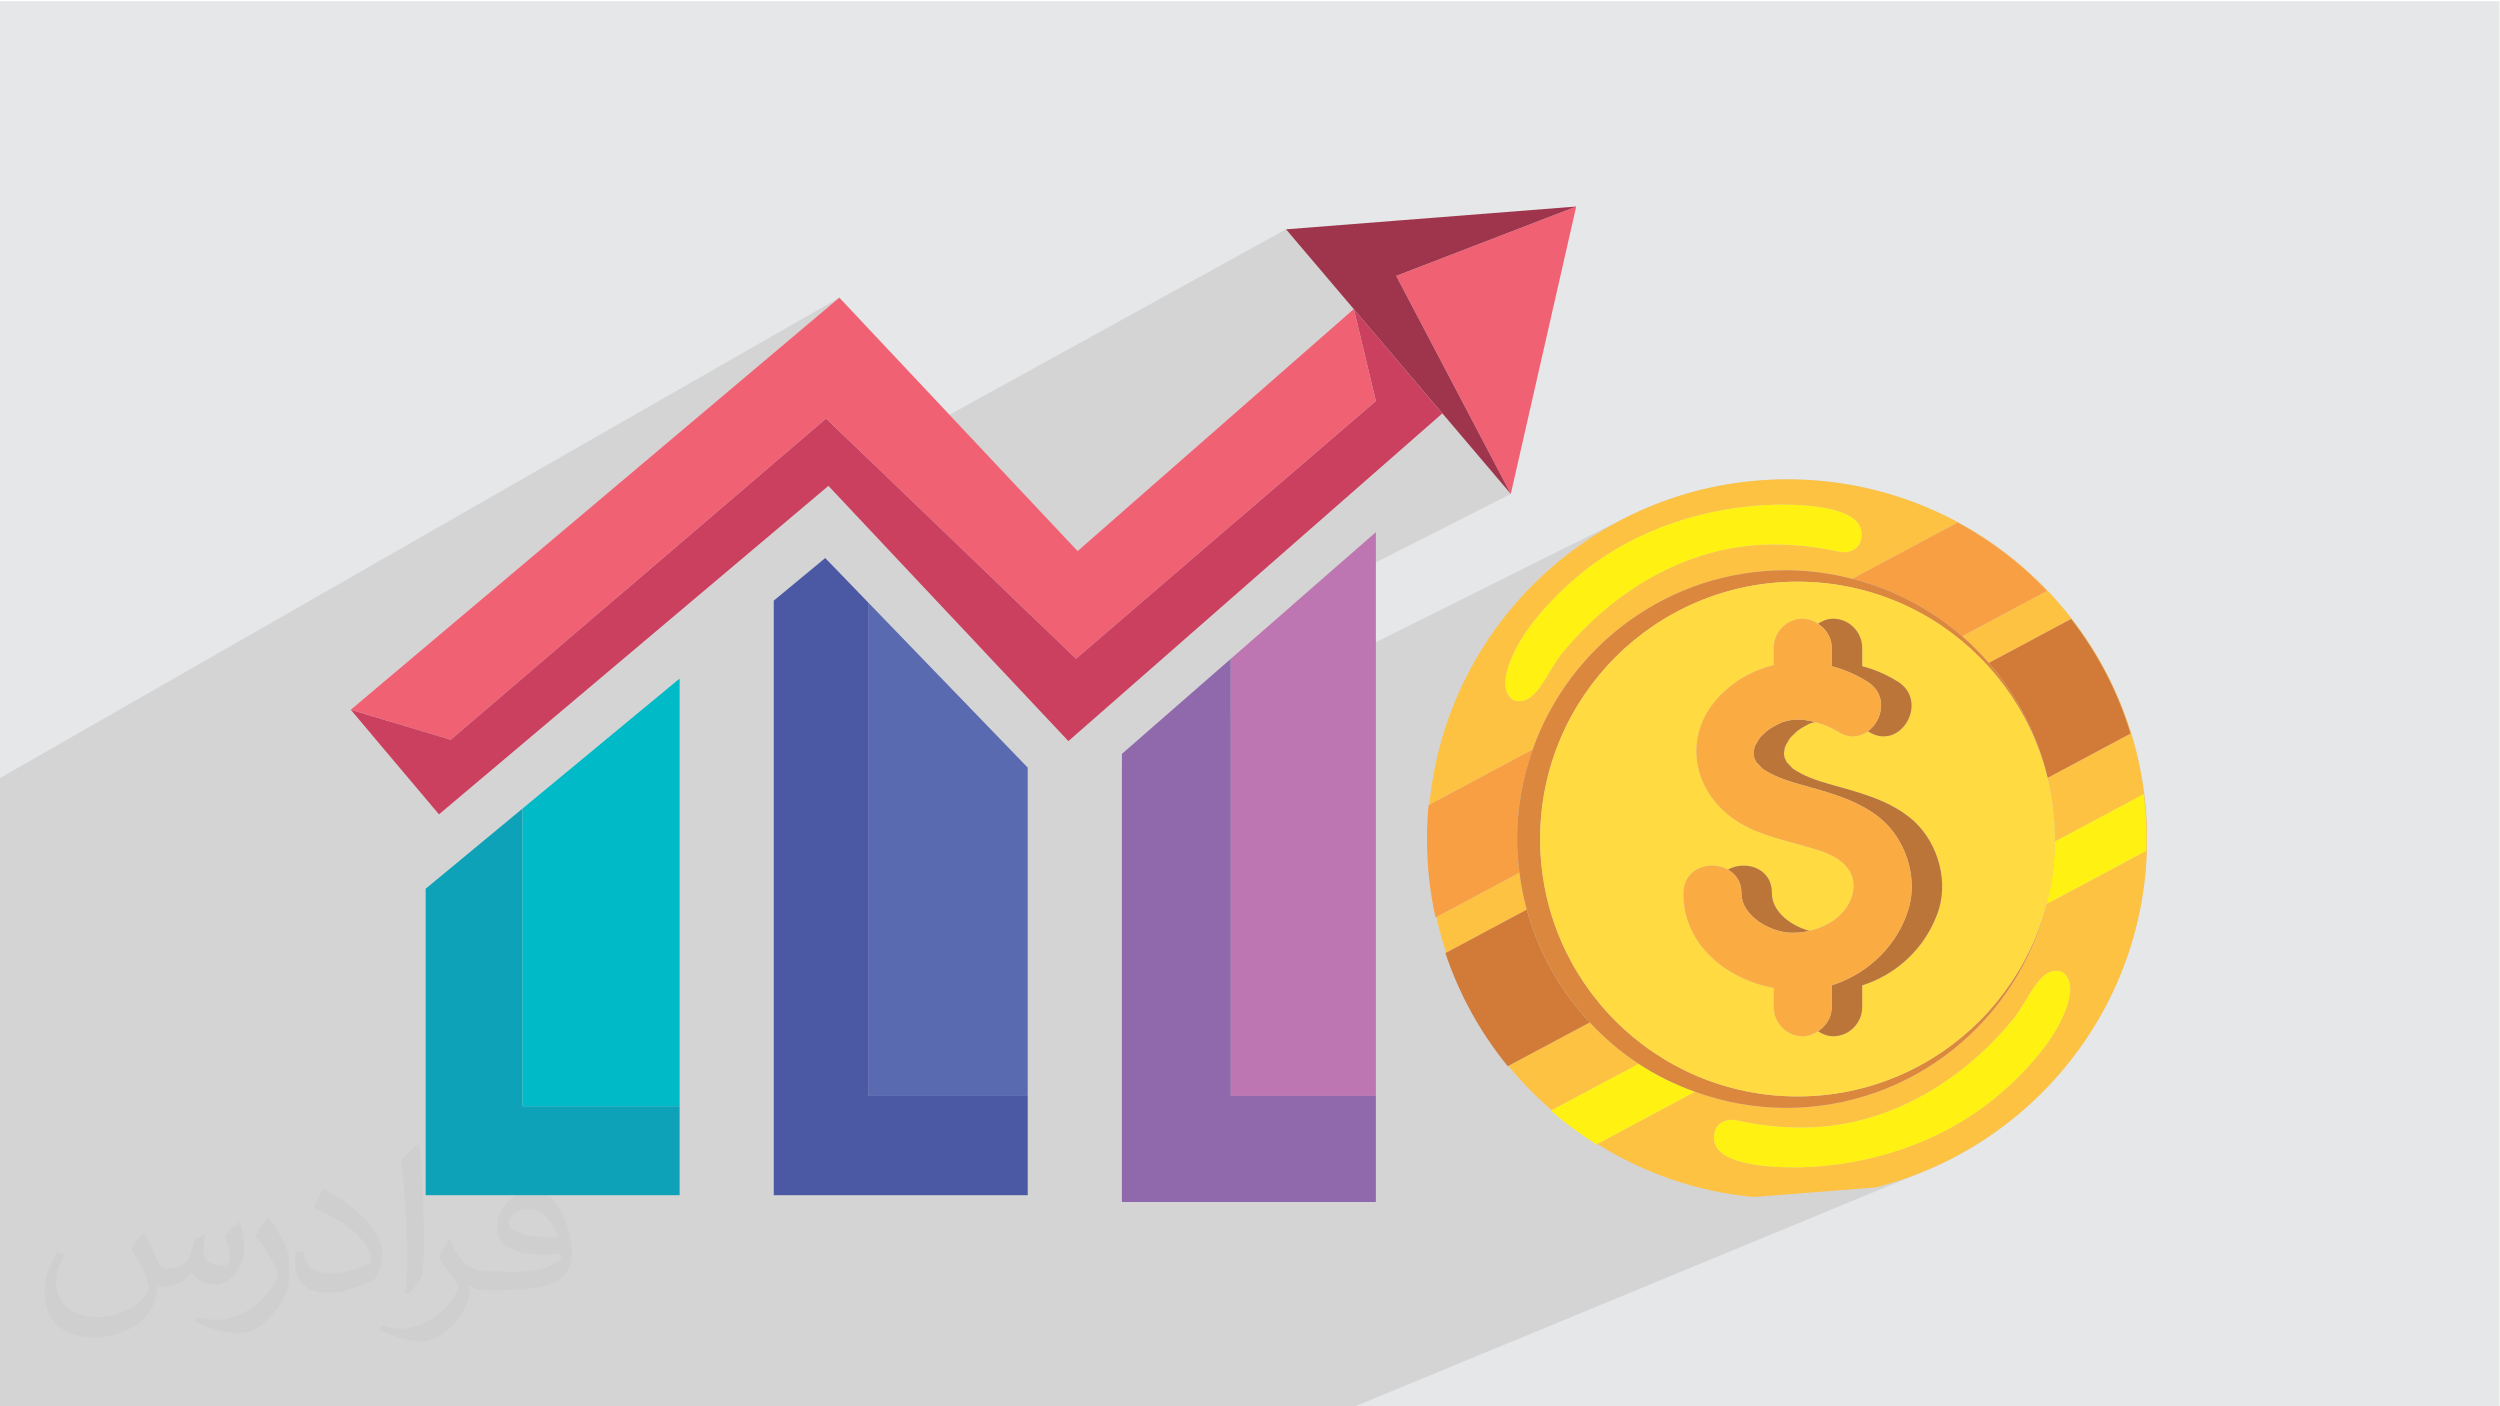 <?xml version="1.0" encoding="UTF-8"?>
<!DOCTYPE svg PUBLIC "-//W3C//DTD SVG 1.1//EN" "http://www.w3.org/Graphics/SVG/1.1/DTD/svg11.dtd">
<!-- Creator: CorelDRAW -->
<svg xmlns="http://www.w3.org/2000/svg" xml:space="preserve" width="3.703in" height="2.083in" version="1.1" style="shape-rendering:geometricPrecision; text-rendering:geometricPrecision; image-rendering:optimizeQuality; fill-rule:evenodd; clip-rule:evenodd"
viewBox="0 0 3703.33 2083.33"
 xmlns:xlink="http://www.w3.org/1999/xlink"
 xmlns:xodm="http://www.corel.com/coreldraw/odm/2003">
 <defs>
  <style type="text/css">
   <![CDATA[
    .fil0 {fill:#E6E7E8}
    .fil5 {fill:#FFF212;fill-rule:nonzero}
    .fil8 {fill:#FFDA40;fill-rule:nonzero}
    .fil3 {fill:#FEC242;fill-rule:nonzero}
    .fil10 {fill:#FAAC43;fill-rule:nonzero}
    .fil4 {fill:#F89F43;fill-rule:nonzero}
    .fil7 {fill:#DB873E;fill-rule:nonzero}
    .fil9 {fill:#BB7538;fill-rule:nonzero}
    .fil6 {fill:#D27A38;fill-rule:nonzero}
    .fil16 {fill:#F06273;fill-rule:nonzero}
    .fil17 {fill:#CC405F;fill-rule:nonzero}
    .fil18 {fill:#9F354C;fill-rule:nonzero}
    .fil11 {fill:#BD76B1;fill-rule:nonzero}
    .fil12 {fill:#9069AC;fill-rule:nonzero}
    .fil19 {fill:#00BAC7;fill-rule:nonzero}
    .fil14 {fill:#596AB0;fill-rule:nonzero}
    .fil13 {fill:#0DA2B8;fill-rule:nonzero}
    .fil15 {fill:#4B58A4;fill-rule:nonzero}
    .fil2 {fill:#373435;fill-opacity:0.031}
    .fil1 {fill:#373435;fill-opacity:0.102}
   ]]>
  </style>
 </defs>
 <g id="Layer_x0020_1">
  <polygon class="fil0" points="-2.67,1.74 3702.66,1.74 3702.66,2084.93 -2.67,2084.93 "/>
  <polygon class="fil1" points="1305.52,2084.93 1305.52,2084.93 1291.57,2084.93 1291.19,2084.93 1273.22,2084.93 1265.17,2084.93 1258.66,2084.93 1214.52,2084.93 1148.14,2084.93 1140.55,2084.93 1140.27,2084.93 1139.98,2084.93 1139.69,2084.93 1139.4,2084.93 1139.12,2084.93 1138.82,2084.93 1138.54,2084.93 1138.25,2084.93 1137.96,2084.93 1137.7,2084.93 1137.67,2084.93 1137.38,2084.93 1137.09,2084.93 1136.8,2084.93 1136.51,2084.93 1136.23,2084.93 1135.94,2084.93 1135.66,2084.93 1135.37,2084.93 1135.07,2084.93 1134.84,2084.93 1134.79,2084.93 1134.5,2084.93 1134.5,2084.93 1134.21,2084.93 1133.92,2084.93 1133.63,2084.93 1133.34,2084.93 1133.06,2084.93 1133.06,2084.93 1132.76,2084.93 1132.48,2084.93 1132.19,2084.93 1131.98,2084.93 1131.9,2084.93 1131.61,2084.93 1131.33,2084.93 1131.03,2084.93 1131.03,2084.93 1130.75,2084.93 1130.46,2084.93 1130.17,2084.93 1130.17,2084.93 1129.88,2084.93 1129.59,2084.93 1129.59,2084.93 1129.3,2084.93 1129.13,2084.93 1129.01,2084.93 1129.01,2084.93 1128.73,2084.93 1128.44,2084.93 1128.15,2084.93 1128.15,2084.93 1127.86,2084.93 1127.57,2084.93 1127.28,2084.93 1127,2084.93 1126.7,2084.93 1126.42,2084.93 1126.26,2084.93 1126.13,2084.93 1125.84,2084.93 1125.27,2084.93 1124.97,2084.93 1124.68,2084.93 1124.4,2084.93 1124.11,2084.93 1123.53,2084.93 1123.4,2084.93 1123.24,2084.93 1122.96,2084.93 1122.66,2084.93 1122.37,2084.93 1122.09,2084.93 1120.07,2084.93 1119.85,2084.93 1119.63,2084.93 1119.4,2084.93 1119.17,2084.93 1118.94,2084.93 1118.71,2084.93 1118.49,2084.93 1118.48,2084.93 1117.81,2084.93 1117.67,2084.93 1117.58,2084.93 1117.35,2084.93 1117.35,2084.93 1117.12,2084.93 1116.9,2084.93 1116.67,2084.93 1116.44,2084.93 1116.22,2084.93 1115.99,2084.93 1115.98,2084.93 1115.76,2084.93 1115.54,2084.93 1115.31,2084.93 1115.08,2084.93 1114.85,2084.93 1114.85,2084.93 1114.8,2084.93 1114.63,2084.93 1114.62,2084.93 1114.4,2084.93 1114.17,2084.93 1113.95,2084.93 1113.72,2084.93 1113.5,2084.93 1113.27,2084.93 1113.04,2084.93 1112.81,2084.93 1112.59,2084.93 1112.35,2084.93 1112.12,2084.93 1111.94,2084.93 1111.91,2084.93 1111.67,2084.93 1111.22,2084.93 1110.76,2084.93 1110.54,2084.93 1110.31,2084.93 1110.08,2084.93 1109.63,2084.93 1109.4,2084.93 1109.18,2084.93 1109.08,2084.93 1108.95,2084.93 1108.72,2084.93 1108.49,2084.93 1108.26,2084.93 1108.03,2084.93 1107.81,2084.93 1107.59,2084.93 1107.36,2084.93 1107.13,2084.93 1107.13,2084.93 1106.9,2084.93 1106.68,2084.93 1106.44,2084.93 1106.44,2084.93 1106.22,2084.93 1106.21,2084.93 1106,2084.93 1105.76,2084.93 1105.54,2084.93 1095.68,2084.93 1095.1,2084.93 1095.02,2084.93 1077.37,2084.93 1036.55,2084.93 983.08,2084.93 982.24,2084.93 981.85,2084.93 981.44,2084.93 981.05,2084.93 980.65,2084.93 980.25,2084.93 979.85,2084.93 979.67,2084.93 979.45,2084.93 979.05,2084.93 978.65,2084.93 978.25,2084.93 977.85,2084.93 977.45,2084.93 977.06,2084.93 976.79,2084.93 976.65,2084.93 976.25,2084.93 975.85,2084.93 975.45,2084.93 975.06,2084.93 974.65,2084.93 974.25,2084.93 973.91,2084.93 973.85,2084.93 973.46,2084.93 973.05,2084.93 972.65,2084.93 972.26,2084.93 971.86,2084.93 971.06,2084.93 971.04,2084.93 970.66,2084.93 970.26,2084.93 969.85,2084.93 969.46,2084.93 969.06,2084.93 968.65,2084.93 968.26,2084.93 968.17,2084.93 967.86,2084.93 967.46,2084.93 967.06,2084.93 966.67,2084.93 966.26,2084.93 965.87,2084.93 965.46,2084.93 965.3,2084.93 965.07,2084.93 964.66,2084.93 964.27,2084.93 963.87,2084.93 963.47,2084.93 963.07,2084.93 962.67,2084.93 962.42,2084.93 962.27,2084.93 961.87,2084.93 961.47,2084.93 961.07,2084.93 960.67,2084.93 960.27,2084.93 959.88,2084.93 959.55,2084.93 959.47,2084.93 959.07,2084.93 958.68,2084.93 958.27,2084.93 957.88,2084.93 957.49,2084.93 957.07,2084.93 956.68,2084.93 871.53,2084.93 829.8,2084.93 817.62,2084.93 807.75,2084.93 807.49,2084.93 766.93,2084.93 692.45,2084.93 677.47,2084.93 677.33,2084.93 642.43,2084.93 605.03,2084.93 604.35,2084.93 602.75,2084.93 569.81,2084.93 569.49,2084.93 566.98,2084.93 563.46,2084.93 563.28,2084.93 557.04,2084.93 554.62,2084.93 547.14,2084.93 512.11,2084.93 509.26,2084.93 500,2084.93 474.33,2084.93 466.74,2084.93 451.49,2084.93 342.56,2084.93 336,2084.93 323.26,2084.93 311.11,2084.93 303.92,2084.93 266.15,2084.93 258.65,2084.93 257.67,2084.93 247.2,2084.93 247.04,2084.93 231.57,2084.93 219.49,2084.93 186.37,2084.93 115.1,2084.93 105.59,2084.93 94.22,2084.93 84.84,2084.93 79.03,2084.93 41.52,2084.93 10.25,2084.93 -0.24,2084.93 -2.67,2084.93 -2.67,2079.91 -2.67,2072.95 -2.67,2056.46 -2.67,2045.33 -2.67,2019.49 -2.67,2009.48 -2.67,2000.38 -2.67,1968.95 -2.67,1949.64 -2.67,1898.46 -2.67,1898.05 -2.67,1869.22 -2.67,1831.32 -2.67,1726.13 -2.67,1658.53 -2.67,1650.55 -2.67,1556.32 -2.67,1547.06 -2.67,1537.51 -2.67,1510.31 -2.67,1490.57 -2.67,1396.68 -2.67,1390.78 -2.67,1341.43 -2.67,1214.89 -2.67,1175.24 -2.67,1175.23 -2.67,1162.67 -2.67,1162.45 -2.67,1154.07 1243.26,440.92 1208.93,469.87 1208.06,470.6 1156.96,513.7 1156.96,513.71 998.58,647.3 519.45,1051.43 549.22,1086.72 1905.02,339.72 2005.34,457.85 1596.23,816.35 1410.1,914.39 1458.23,965.58 2136.63,612.41 2238.01,731.73 1915.21,895.6 1823.22,975.9 1661.91,1116.73 1661.91,1138.96 2407.05,767.41 2429.01,756.89 2451.51,747.37 2474.53,738.86 2498.03,731.39 2521.99,725 2546.38,719.7 2571.17,715.54 2596.34,712.53 2621.85,710.7 2647.68,710.09 2675.1,710.78 2702.17,712.84 2728.83,716.22 2755.07,720.91 2780.85,726.86 2806.14,734.04 2830.9,742.42 2855.1,751.96 2878.7,762.63 2901.68,774.4 2923.99,787.22 2945.61,801.09 2966.5,815.94 2986.63,831.76 3005.97,848.51 3024.47,866.15 3042.12,884.66 3058.87,903.99 3074.69,924.12 3089.54,945.01 3103.4,966.63 3116.23,988.94 3128,1011.92 3138.67,1035.52 3148.21,1059.72 3156.59,1084.48 3163.77,1109.77 3169.72,1135.55 3174.41,1161.79 3177.79,1188.46 3179.85,1215.52 3180.54,1242.94 3180.04,1266.19 3178.56,1289.17 3176.12,1311.87 3172.73,1334.28 3168.42,1356.37 3163.2,1378.13 3157.11,1399.52 3150.15,1420.54 3142.36,1441.15 3133.74,1461.35 3124.33,1481.11 3114.13,1500.41 3103.18,1519.24 3091.48,1537.56 3079.07,1555.37 3065.97,1572.63 3052.18,1589.33 3037.74,1605.46 3022.66,1620.99 3006.97,1635.9 2990.68,1650.17 2973.81,1663.77 2956.39,1676.7 2938.44,1688.93 2919.98,1700.43 2901.02,1711.2 2881.58,1721.2 2861.7,1730.43 2841.38,1738.85 2003.62,2084.93 1990.14,2084.93 1901.57,2084.93 1851.82,2084.93 1818.75,2084.93 1756.67,2084.93 1679.24,2084.93 1629.76,2084.93 1604.56,2084.93 1602.29,2084.93 1562.82,2084.93 1532.22,2084.93 1461.12,2084.93 1460.75,2084.93 1449.93,2084.93 1442.08,2084.93 1428.83,2084.93 1407.7,2084.93 1405.94,2084.93 1401.11,2084.93 1339.22,2084.93 1326.09,2084.93 1324.58,2084.93 1323.79,2084.93 1320.96,2084.93 1320.72,2084.93 1320.49,2084.93 1320.24,2084.93 1320.01,2084.93 1319.77,2084.93 1319.53,2084.93 1319.29,2084.93 1319.05,2084.93 1318.81,2084.93 1318.57,2084.93 1318.47,2084.93 1318.33,2084.93 1318.09,2084.93 1317.85,2084.93 1317.61,2084.93 1317.37,2084.93 1317.13,2084.93 1316.89,2084.93 1316.65,2084.93 1316.41,2084.93 1316.17,2084.93 1315.96,2084.93 1315.92,2084.93 1315.68,2084.93 1315.44,2084.93 1315.2,2084.93 1314.96,2084.93 1314.72,2084.93 1314.48,2084.93 1314.24,2084.93 1314,2084.93 1313.04,2084.93 1312.8,2084.93 1312.55,2084.93 1312.31,2084.93 1312.07,2084.93 1311.83,2084.93 1311.59,2084.93 1311.34,2084.93 1311.1,2084.93 1310.94,2084.93 1310.86,2084.93 1310.62,2084.93 1310.38,2084.93 1310.13,2084.93 1308.67,2084.93 1308.43,2084.93 1308.41,2084.93 1308.19,2084.93 1307.95,2084.93 1306.98,2084.93 1306.74,2084.93 1306.49,2084.93 1306.25,2084.93 1306,2084.93 1305.88,2084.93 1305.76,2084.93 "/>
  <path class="fil2" d="M214.02 1828.24c7,11 12,21 16,32 3,7 5,19 21,19 5,0 11,-1 17,-5 7,-3 12,-9 14,-17l6 -21 15 -7 1 1c-2,8 -3,16 -3,21 0,18 15,24 27,24 7,0 13,-4 13,-10 0,-8 -4,-23 -8,-35 7,-7 14,-14 22,-20l1 1c4,15 6,30 6,40 0,10 -4,20 -8,27 -7,14 -20,25 -36,25 -12,0 -25,-6 -34,-17l-1 0c-9,11 -22,20 -43,20l-7 0c-1,14 -4,24 -9,33 -13,25 -50,42 -85.01,42 -49,0 -73.01,-28 -73.01,-66 0,-23 8,-45 19,-60l10 4c-7,14 -12,27 -12,40 0,35 29,52 62,52 31,0 68.01,-19 75.01,-42 -3,-25 -12,-36 -26,-59 4,-7 10,-15 17,-23l1 0 0 0 0 0 0 0 2 1 0 0 0 0 0 0 0 0 0 0 0 0 0 0 0 0 0 0 0 0 0 0 0 0 0.02 -0.01 -0.01 0.01 0 0 0 0zm564.05 -133.01c10,6 20,14 30,23 -6,8 -12,15 -21,21 -10,-8 -20,-15 -30,-22 7,-8 14,-15 20,-22l0 0 0 0 0 0 1 0 0 0 0 0 0 0 0 0zm5 96.01c-17,0 -30,11 -30,19 0,17 33,23 73.01,23 -5,-20 -22,-42 -43,-42l0 0 -0.01 0zm-37 93.01c22,0 41,-1 55,-4 16,-4 30,-12 30,-18 0,-2 0,-3 -1,-5 -9,1 -19,1 -29,1 -29,0 -52,-7 -61,-23 -2,-5 -4,-10 -4,-16 0,-16 7,-32 19,-42 10,-9 21,-14 33,-14 20,0 37,16 48,42 6,14 11,30 11,51 0,14 -4,25 -12,34 -16,15 -45,21 -90.01,21l-20 0 0 0 -5 0c-11,0 -19,-2 -25,-7l-1 0c0,3 1,5 1,7 0,10 -3,23 -10,33 -20,30 -42,43 -60,43 -19,0 -42,-7 -63,-17l4 -7c7,3 16,5 29,5 34,0 78.01,-33 84.01,-64 -1,-3 -4,-6 -7,-10 -10,-12 -16,-22 -22,-32 5,-10 10,-18 14,-25l2 0c14,29 28,46 57,46l5 0 0 0 21 0 0 0 0 0 0 0 -3 1 0 0 0 0 0 0 0 0zm-146.01 31c2,-14 3,-29 3,-43l0 -21c0,-39 -5,-96.01 -9,-133.01 7,-8 17,-17 25,-23l2 1c5,47 7,101.01 7,151.01 0,13 -1,26 -2,35 -1,12 -8,21 -22,35l-3 -1 0 0 0 0 0 0 -1 -1 0 0 0 0 0 0 0 0zm-151.02 -62.01c1,18 10,33 41,33 20,0 36,-5 55,-14 3,-1 5,-3 5,-5 0,-12 -9,-27 -24,-41 -14,-13 -34,-25 -52,-32 -6,-3 -8,-5 -8,-8 0,-5 7,-16 13,-24l2 0c20,11 43,27 60,44 15,16 25,33 25,51 0,13 -4,26 -11,38 -22,11 -46,20 -70.01,20 -29,0 -48,-14 -48,-45 0,-3 0,-9 1,-16l10 0 0 0 0 0 0 0 1 -1 0 0 0 0 0 0 0 0 0 0 0.01 0zm-52 -52l18 29c7,11 13,22 13,41l0 24c0,19 -12,39 -32,60 -15,14 -29,20 -42,20 -19,0 -40,-6 -65,-17l3 -7c8,2 17,4 28,4 36,0 72.01,-26 89.01,-58 2,-4 3,-7 3,-9 0,-4 -2,-8 -4,-11 -9,-17 -19,-33 -30,-47 6,-9 12,-18 18,-27l1 0 0 -2 0 0 0 0 0 0 0 0 0 0 -0.01 0z"/>
  <g id="_2714711439808">
   <g>
    <path class="fil3" d="M2250.8 1292.76l-123.04 65.73c3.94,18 8.85,35.56 14.64,52.78l119.3 -63.75c-4.86,-17.78 -8.57,-35.99 -10.89,-54.76z"/>
    <path class="fil3" d="M2354.97 1514.64l-120.61 64.41c19.41,23.81 40.98,45.65 64.13,65.73l129 -68.8c-26.64,-17.45 -50.86,-38.19 -72.52,-61.34z"/>
    <path class="fil3" d="M2538.99 1685.71c0.21,-30.62 30.84,-26.56 30.84,-26.56 34.95,8.01 72.11,11.96 107.85,11.19 120.96,-2.85 229.35,-68.69 304.68,-160.65 24.06,-29.41 39.36,-81.31 72.78,-69.79 30.52,21.07 -6.46,84.16 -22.94,106.55 -22.72,30.94 -50.01,58.6 -79.85,82.63 -79.16,63.97 -183.7,97.77 -284.84,100.18 -25.27,0.55 -128.81,1.1 -128.52,-43.56zm187.87 -867.86c-34.91,-8.01 -72.04,-11.96 -107.77,-11.19 -120.97,2.85 -229.39,68.69 -304.72,160.65 -24.05,29.41 -39.38,81.31 -72.81,69.79 -30.52,-21.07 6.52,-84.17 22.94,-106.55 22.76,-30.94 50.02,-58.6 79.87,-82.74 79.11,-63.98 183.74,-97.66 284.89,-100.08 25.27,-0.66 128.79,-1.2 128.49,43.57 -0.19,30.72 -30.89,26.56 -30.89,26.56zm453.68 425.09c0,-294.3 -238.57,-532.85 -532.85,-532.85 -277.12,0 -504.7,211.56 -530.28,482.05l152.99 -81.75c54.7,-154.61 201.89,-265.66 375.3,-265.66 34,0 66.85,4.72 98.35,12.73l156.04 -83.39c49.26,26.77 93.91,61.01 132.35,101.28l-125.82 67.16c14.13,12.29 27.31,25.46 39.56,39.61l121.96 -65.18c38.94,50.15 69.11,107.43 88.04,169.75l-122.94 65.62c6.81,29.19 10.76,59.48 10.76,90.64 0,1.32 -0.18,2.63 -0.18,3.95l131.63 -70.34c2.72,21.72 4.08,43.89 4.08,66.39 0,5.93 -0.05,11.74 -0.31,17.56l-147.39 78.68c-43.14,173.48 -199.41,302.09 -386.12,302.09 -47.38,0 -92.64,-8.67 -134.8,-23.92l-144.81 77.36c68.42,42.69 146.92,70.67 231.4,78.57l180.56 -14.15c231.13,-58.27 402.49,-266.98 402.49,-516.18z"/>
    <path class="fil4" d="M3032.44 875.35c-38.44,-40.27 -83.09,-74.51 -132.35,-101.28l-156.04 83.39c61.08,15.58 116.46,44.99 162.57,85.04l125.82 -67.16z"/>
    <path class="fil4" d="M2247.35 1242.94c0,-46.52 8.39,-91.07 23.06,-132.56l-152.99 81.75 -1.19 0.66c-1.6,16.46 -2.39,33.25 -2.39,50.15 0,39.94 4.35,78.79 12.7,116.21l1.22 -0.66 123.04 -65.73c-2.06,-16.35 -3.45,-32.92 -3.45,-49.82z"/>
    <path class="fil5" d="M3179.22 1260.5c0.26,-5.81 0.31,-11.63 0.31,-17.56 0,-22.49 -1.36,-44.66 -4.08,-66.39l-131.63 70.34c-0.32,31.82 -4.65,62.66 -12,92.28l147.39 -78.68z"/>
    <path class="fil5" d="M2427.49 1575.98l-129 68.8 -1.06 0.66c21.09,18.33 43.67,35 67.53,49.93l1.13 -0.66 144.81 -77.36c-29.57,-10.54 -57.58,-24.36 -83.41,-41.37z"/>
    <path class="fil6" d="M3156.19 1086.69c-18.93,-62.33 -49.09,-119.61 -88.04,-169.75l-121.96 65.18c41.75,48.06 72.09,106.11 87.06,170.19l122.94 -65.62z"/>
    <path class="fil6" d="M2261.69 1347.52l-119.3 63.75 -1.27 0.66c20.56,61.67 52.17,118.29 92.36,167.56l0.89 -0.44 120.61 -64.41c-43.62,-46.64 -76.03,-103.7 -93.28,-167.12z"/>
    <path class="fil7" d="M2250.8 1292.76c2.32,18.76 6.03,36.98 10.89,54.76 17.25,63.43 49.67,120.48 93.28,167.12 21.66,23.15 45.88,43.89 72.52,61.34 25.83,17.01 53.83,30.83 83.41,41.37 42.17,15.25 87.42,23.92 134.8,23.92 186.71,0 342.98,-128.6 386.12,-302.09 7.34,-29.63 11.68,-60.46 12,-92.28 0,-1.32 0.18,-2.63 0.18,-3.95 0,210.57 -170.74,381.32 -381.23,381.32 -210.59,0 -381.31,-170.74 -381.31,-381.32 0,-210.57 170.71,-381.2 381.31,-381.2 210.48,0 381.23,170.63 381.23,381.2 0,-31.16 -3.94,-61.45 -10.76,-90.64 -14.97,-64.08 -45.31,-122.13 -87.06,-170.19 -12.25,-14.15 -25.43,-27.32 -39.56,-39.61 -46.11,-40.06 -101.49,-69.46 -162.57,-85.04 -31.5,-8.01 -64.35,-12.73 -98.35,-12.73 -173.41,0 -320.6,111.05 -375.3,265.66 -14.67,41.48 -23.06,86.03 -23.06,132.56 0,16.9 1.39,33.47 3.45,49.82z"/>
    <path class="fil8" d="M2862.47 1370.89c-20.15,41.26 -57.19,73.3 -101.02,87.89l-2.87 0.88c0,10.86 0,21.73 0,32.59 0,23.37 -19.53,42.91 -42.91,42.91 -8.45,0 -15.92,-3.19 -22.56,-7.46 -6.69,4.28 -14.15,7.46 -22.57,7.46 -23.35,0 -42.89,-19.53 -42.89,-42.91 0,-9.55 0,-19.09 0,-28.64 -70.14,-13.17 -134.2,-64.19 -133.76,-140.35 0.21,-37.96 40.36,-49.27 65.7,-35 25.43,-14.26 65.49,-2.96 65.25,35 -0.14,27.65 28.83,48.61 55.71,55.74 19.74,-4.5 38.86,-14.37 51.28,-29.74 6.15,-7.57 10.72,-16.35 12.88,-26.44 7.42,-34.67 -20.53,-53.44 -49.34,-62.88 -39,-12.84 -82.17,-19.42 -117.81,-40.71 -70,-41.92 -88.28,-129.15 -28.78,-189.5 22.53,-22.93 49.91,-37.53 78.89,-44.33 0,-8.56 0,-17.23 0,-25.79 0,-23.48 19.53,-43.02 42.89,-43.02 8.41,0 15.87,3.07 22.57,7.46 6.64,-4.39 14.11,-7.46 22.56,-7.46 23.37,0 42.91,19.53 42.91,43.02 0,9 0,18.11 0,27.32 18.43,4.83 36.36,12.51 53.04,23.04 46.72,29.41 3.64,103.7 -43.32,74.07 -0.42,-0.22 -0.89,-0.33 -1.3,-0.66 -11.73,8.56 -27.5,10.97 -43.81,0.66 -10.81,-6.8 -22.55,-11.3 -34.26,-14.37 -3.11,0.99 -6.42,1.32 -9.26,2.74 -8.06,4.17 -15,8.34 -18.57,11.63 -6.29,5.93 -8.63,8.01 -10.74,11.41l-5.27 9.11 -1.12 3.18 -1.31 7.79 0 1.76 1.03 5.27 3.19 6.69 9.22 9.66c16.55,10.97 34.09,17.01 53.11,22.49 41.81,11.85 84.96,22.06 119.7,49.6 38.34,30.39 57.54,87.13 43.69,134.64 -2.55,8.78 -6.12,17.12 -10.13,25.24zm-199.7 -509.15c-210.59,0 -381.3,170.63 -381.3,381.2 0,210.57 170.71,381.32 381.3,381.32 210.48,0 381.23,-170.74 381.23,-381.32 0,-210.57 -170.74,-381.2 -381.23,-381.2z"/>
    <path class="fil5" d="M2629.26 747.73c-101.14,2.42 -205.78,36.1 -284.89,100.08 -29.85,24.14 -57.11,51.79 -79.87,82.74 -16.42,22.38 -53.45,85.48 -22.94,106.55 33.43,11.52 48.76,-40.38 72.81,-69.79 75.33,-91.96 183.76,-157.8 304.72,-160.65 35.73,-0.77 72.86,3.18 107.77,11.19 0,0 30.7,4.17 30.89,-26.56 0.3,-44.77 -103.22,-44.22 -128.49,-43.57z"/>
    <path class="fil5" d="M2952.35 1629.09c29.84,-24.03 57.13,-51.69 79.85,-82.63 16.48,-22.39 53.46,-85.48 22.94,-106.55 -33.42,-11.52 -48.72,40.38 -72.78,69.79 -75.33,91.96 -183.72,157.8 -304.68,160.65 -35.74,0.77 -72.9,-3.19 -107.85,-11.19 0,0 -30.63,-4.06 -30.84,26.56 -0.3,44.66 103.24,44.11 128.52,43.56 101.14,-2.41 205.68,-36.21 284.84,-100.18z"/>
    <path class="fil9" d="M2579.71 1323.27c-0.16,32.7 40.62,56.4 70.19,58.38 9.78,0.66 20.3,-0.22 30.64,-2.63 -26.87,-7.13 -55.85,-28.09 -55.71,-55.74 0.24,-37.96 -39.82,-49.27 -65.25,-35 11.52,6.48 20.24,17.67 20.13,35z"/>
    <path class="fil9" d="M2713.47 959.62c0,9 0,18.1 0,27.32 18.41,4.83 36.33,12.51 53.08,23.04 30.48,19.21 22.63,57.39 0.44,73.41 0.42,0.33 0.89,0.44 1.31,0.66 46.96,29.63 90.05,-44.66 43.32,-74.07 -16.68,-10.53 -34.61,-18.21 -53.04,-23.04 0,-9.22 0,-18.32 0,-27.32 0,-23.48 -19.54,-43.02 -42.91,-43.02 -8.45,0 -15.92,3.07 -22.56,7.46 11.93,7.68 20.37,20.41 20.37,35.56z"/>
    <path class="fil9" d="M2828.9 1211.02c-34.73,-27.54 -77.89,-37.75 -119.7,-49.6 -19.03,-5.48 -36.56,-11.52 -53.11,-22.49l-9.22 -9.66 -3.19 -6.69 -1.03 -5.27 0 -1.76 1.3 -7.79 1.12 -3.18 5.27 -9.11c2.12,-3.4 4.45,-5.49 10.74,-11.41 3.58,-3.29 10.52,-7.46 18.58,-11.63 2.84,-1.43 6.16,-1.76 9.26,-2.74 -19.29,-5.16 -38.65,-5.27 -54.39,2.74 -8.06,4.17 -15,8.34 -18.56,11.63 -6.29,5.93 -8.61,8.01 -10.73,11.41l-5.26 9.11 -1.1 3.18 -1.31 7.79 0 1.76 1.04 5.27 3.17 6.69 9.24 9.66c16.51,10.97 34.08,17.01 53.07,22.49 41.84,11.85 85.02,22.06 119.72,49.6 38.32,30.39 57.54,87.12 43.67,134.64 -15.56,53.22 -58.64,95.69 -111.18,113.13l-2.84 0.88c0,10.86 0,21.73 0,32.59 0,15.03 -8.44,27.76 -20.37,35.44 6.64,4.28 14.11,7.46 22.56,7.46 23.37,0 42.91,-19.54 42.91,-42.91 0,-10.86 0,-21.73 0,-32.59l2.87 -0.88c43.83,-14.59 80.87,-46.63 101.02,-87.89 4.01,-8.12 7.58,-16.46 10.13,-25.24 13.85,-47.52 -5.35,-104.24 -43.69,-134.64z"/>
    <path class="fil10" d="M2713.47 1492.26c0,-10.86 0,-21.73 0,-32.59l2.84 -0.88c52.54,-17.45 95.62,-59.91 111.18,-113.13 13.87,-47.52 -5.35,-104.24 -43.67,-134.64 -34.7,-27.54 -77.87,-37.75 -119.72,-49.6 -19,-5.48 -36.56,-11.52 -53.07,-22.49l-9.24 -9.66 -3.17 -6.69 -1.04 -5.27 0 -1.76 1.31 -7.79 1.1 -3.18 5.26 -9.11c2.12,-3.4 4.44,-5.49 10.73,-11.41 3.56,-3.29 10.49,-7.46 18.56,-11.63 15.74,-8.01 35.11,-7.9 54.39,-2.74 11.71,3.07 23.45,7.57 34.26,14.37 16.31,10.31 32.07,7.9 43.8,-0.66 22.19,-16.02 30.05,-54.2 -0.44,-73.41 -16.74,-10.53 -34.67,-18.21 -53.08,-23.04 0,-9.22 0,-18.32 0,-27.32 0,-15.15 -8.44,-27.87 -20.37,-35.56 -6.69,-4.39 -14.15,-7.46 -22.57,-7.46 -23.35,0 -42.88,19.53 -42.88,43.02 0,8.56 0,17.23 0,25.78 -28.98,6.81 -56.36,21.4 -78.89,44.33 -59.5,60.35 -41.22,147.59 28.78,189.5 35.64,21.29 78.82,27.87 117.81,40.71 28.81,9.44 56.76,28.2 49.34,62.88 -2.16,10.09 -6.73,18.87 -12.89,26.44 -12.42,15.36 -31.54,25.24 -51.28,29.74 -10.33,2.41 -20.86,3.29 -30.64,2.63 -29.57,-1.98 -70.35,-25.68 -70.19,-58.38 0.12,-17.33 -8.6,-28.53 -20.13,-35 -25.33,-14.26 -65.49,-2.96 -65.7,35 -0.44,76.15 63.62,127.18 133.76,140.35 0,9.55 0,19.09 0,28.64 0,23.37 19.53,42.91 42.88,42.91 8.42,0 15.88,-3.19 22.57,-7.46 11.93,-7.68 20.37,-20.41 20.37,-35.44z"/>
   </g>
   <g>
    <polygon class="fil11" points="1823.22,1623.59 2038.13,1623.59 2038.13,788.31 1823.22,975.91 "/>
    <polygon class="fil12" points="2038.13,1780.73 2038.13,1623.59 1823.22,1623.59 1823.22,975.91 1661.91,1116.73 1661.91,1780.73 "/>
    <polygon class="fil13" points="1006.69,1770.58 1006.69,1638.79 773.94,1638.79 773.94,1197.86 630.46,1316.61 630.46,1770.58 "/>
    <polygon class="fil14" points="1285.91,1623.59 1522.34,1623.59 1522.34,1137.13 1222.39,826.69 1285.91,892.43 "/>
    <polygon class="fil15" points="1522.34,1770.58 1522.34,1623.59 1285.91,1623.59 1285.91,892.43 1222.39,826.69 1146.15,889.8 1146.15,1770.58 "/>
    <polygon class="fil16" points="2136.63,612.41 2136.63,612.41 2029.46,486.22 "/>
    <polygon class="fil16" points="998.59,647.3 519.45,1051.43 667.51,1095.98 1223.59,619.99 1593.94,975.91 2038.13,593.99 2005.57,458.09 2005.34,457.85 1596.24,816.36 1243.26,440.92 1208.93,469.87 1208.07,470.6 1156.96,513.7 1156.96,513.71 "/>
    <polygon class="fil16" points="2068.23,408.7 2238.01,731.73 2334.94,305.94 "/>
    <polygon class="fil17" points="2005.57,458.09 2038.13,593.99 1593.94,975.91 1223.59,619.99 667.51,1095.98 519.45,1051.43 650.18,1206.41 1227.12,719.78 1582.63,1097.89 2136.63,612.41 2136.63,612.41 2029.46,486.22 "/>
    <polygon class="fil18" points="2029.46,486.22 2136.63,612.41 2238.01,731.73 2068.23,408.7 2334.94,305.94 2137.46,321.47 2071.44,326.65 1905.02,339.73 2005.34,457.85 2005.57,458.09 "/>
    <polygon class="fil19" points="773.94,1197.86 773.94,1638.79 1006.69,1638.79 1006.69,1005.23 630.46,1316.61 "/>
   </g>
  </g>
 </g>
</svg>
